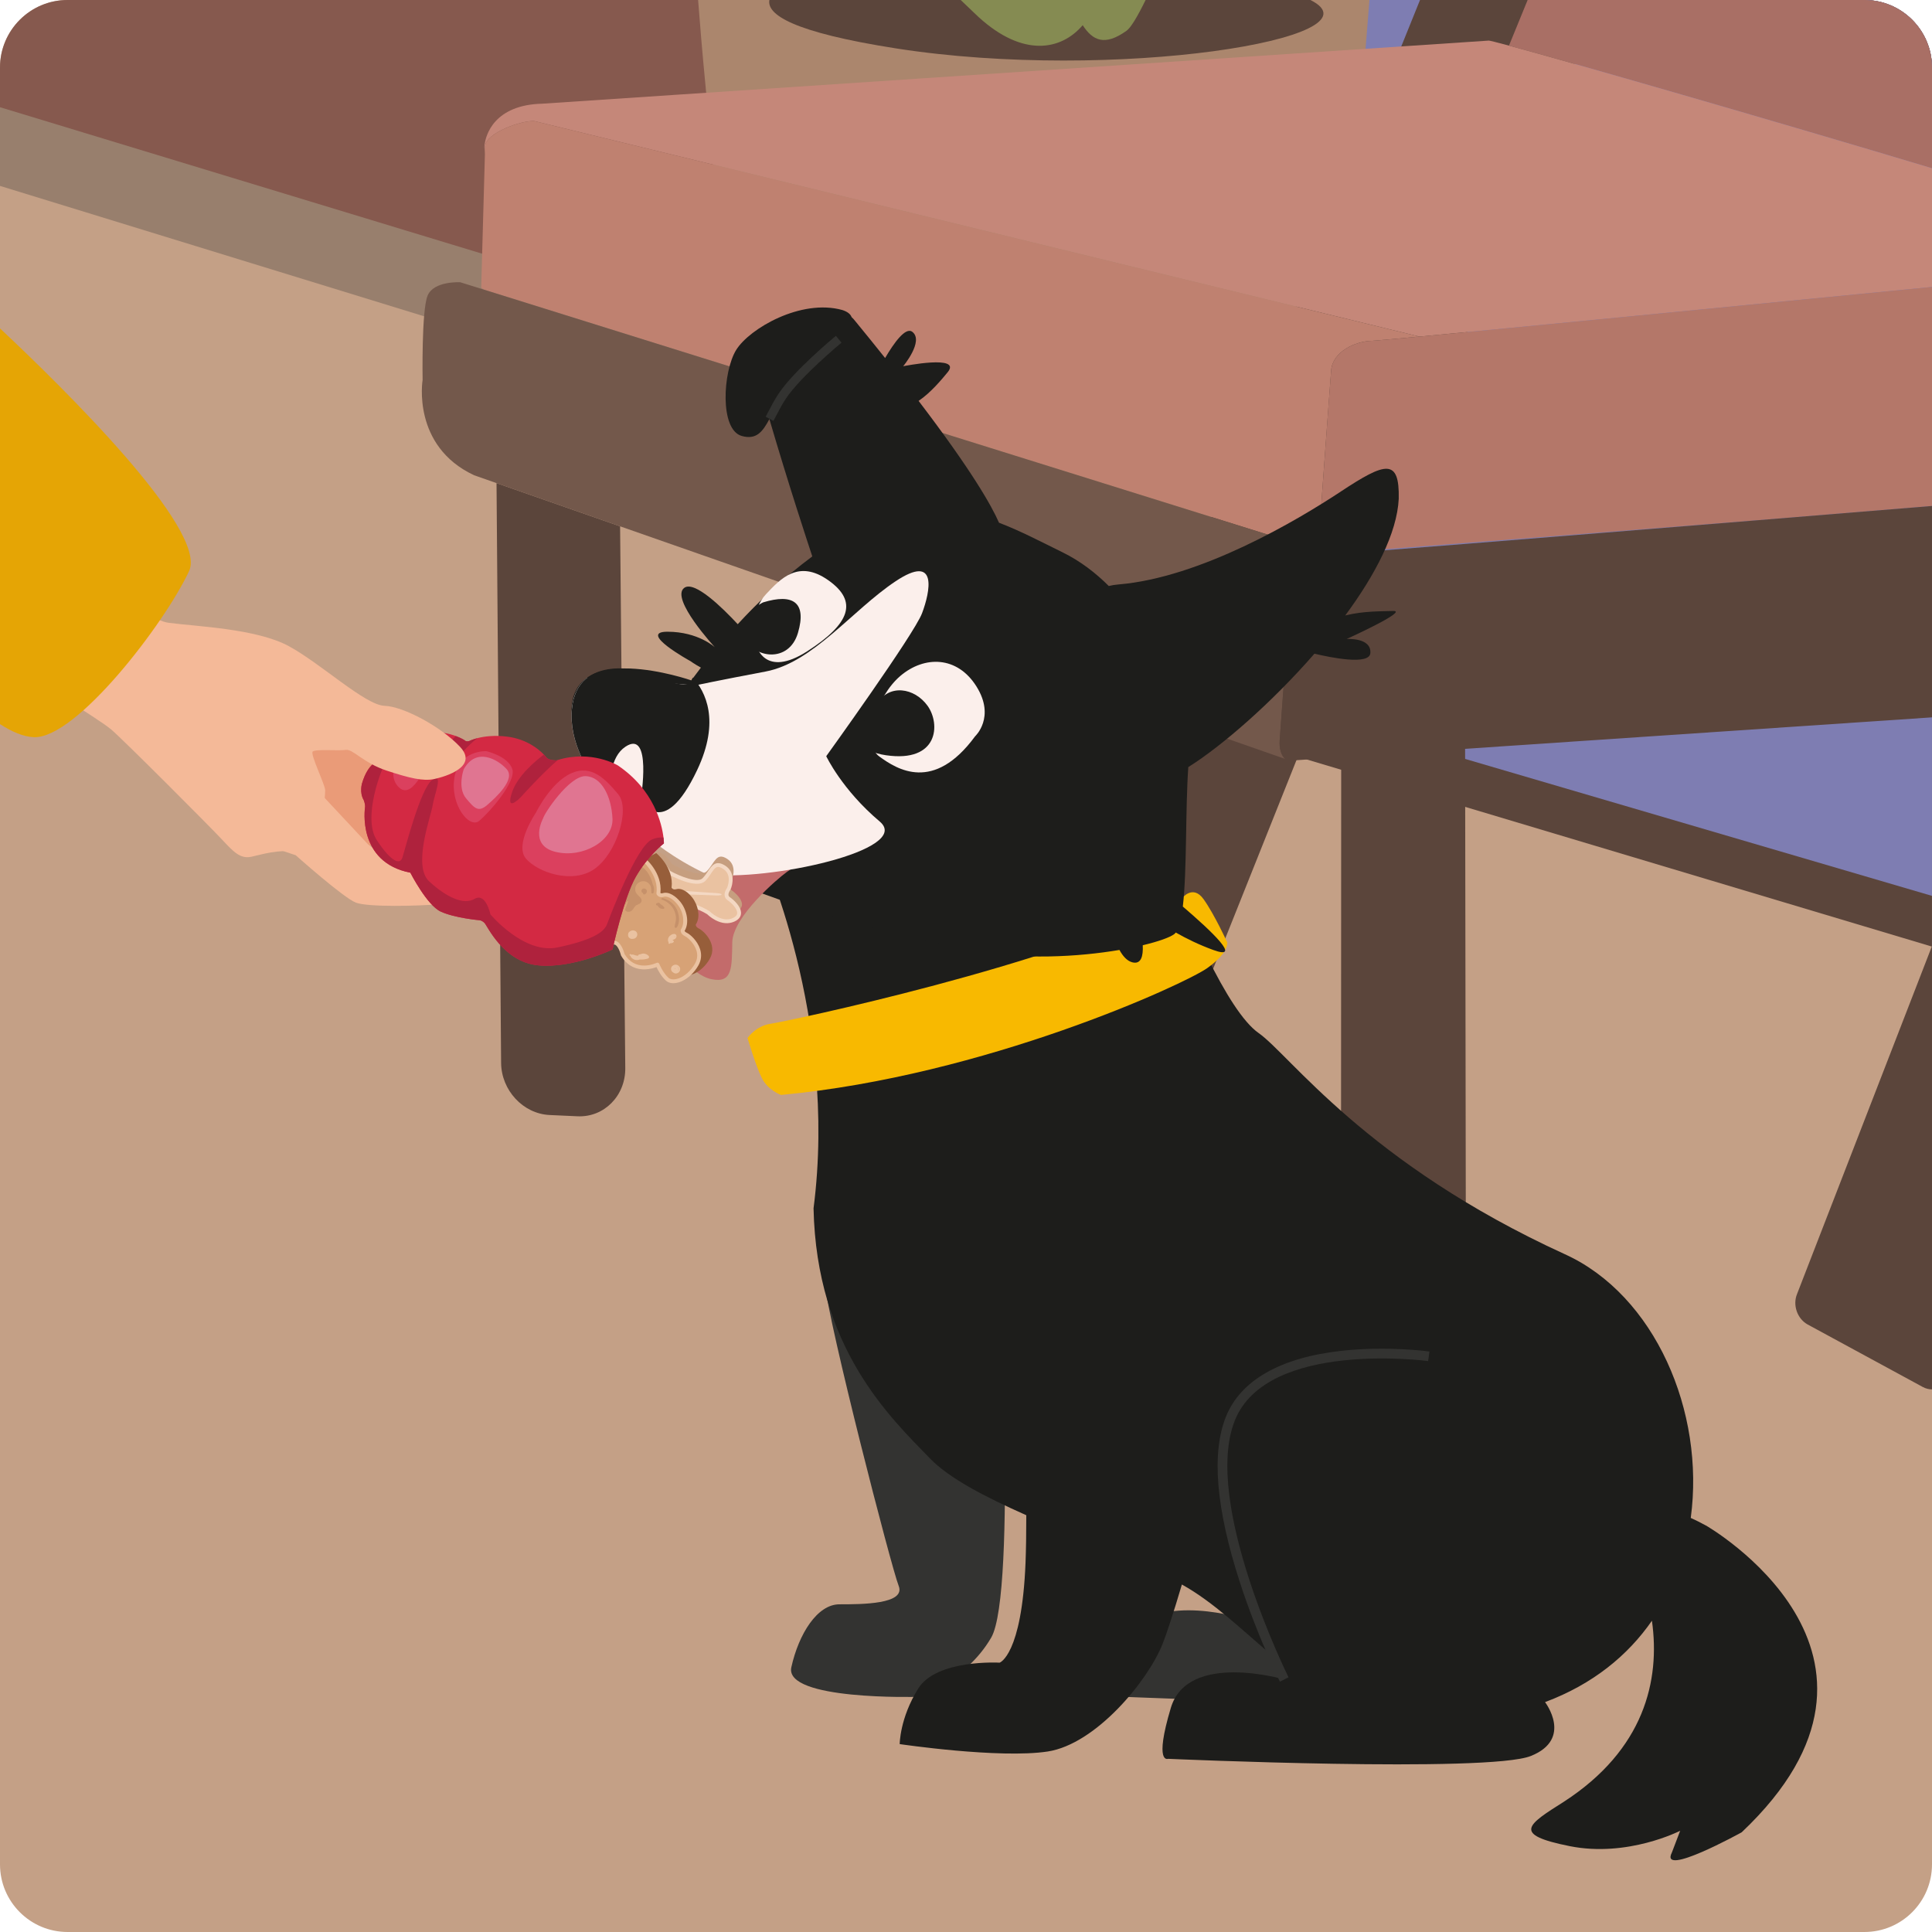 <svg fill="none" height="336" viewBox="0 0 336 336" width="336" xmlns="http://www.w3.org/2000/svg"><path d="m324.24 0h-312.48c-6.495 0-11.76 5.265-11.76 11.76v312.48c0 6.495 5.265 11.76 11.76 11.76h312.48c6.495 0 11.76-5.265 11.76-11.76v-312.48c0-6.495-5.265-11.76-11.76-11.76z" fill="#c4a086"/><path d="m336 11.76v117.704l-336-105v-12.704c0-6.495 5.265-11.76 11.76-11.76h312.48c6.495 0 11.76 5.265 11.76 11.76z" fill="#86594e"/><path d="m336 120.731v14.899l-109.664-33.715-7.882-2.422-218.454-67.163v-13.685l219.791 66.78 7.889 2.392z" fill="#987f6d"/><path d="m335.997 11.76v152.867l-110.043-32.939c-5.669-1.696-9.694-9.206-8.982-16.689l10.947-114.999h96.318c6.495 0 11.76 5.265 11.76 11.76z" fill="#5b453b"/><path d="m335.997 11.76v144.043l-99.997-29.333c-6.437-1.885-11.199-8.349-10.627-14.367l10.637-112.103h88.227c6.495 0 11.76 5.265 11.76 11.76z" fill="#7e7db2"/><path d="m238.163 0c-.336 4.358-.903 11.491-1.68 20.261-3.464 38.983-11.054 110.349-20.486 114.327-13.009 5.484-32.951 2.98-59.569-.914-20.197-2.95-30.069-80.593-33.647-117.872-.665-6.888-1.115-12.395-1.371-15.802z" fill="#ab866d"/><path d="m155.87 8.424c-18.09-2.826-22.535-5.914-22.061-8.424h94.09c13.242 6.616-34.215 14.33-72.029 8.424z" fill="#5b453b"/><path d="m199.235 0c-1.445 2.957-2.587 4.828-3.303 5.342-3.847 2.755-5.906 1.69-7.637-.961-3.787 4.439-10.419 5.571-18.06-1.374 0 0-1.169-1.095-3.155-3.007z" fill="#858b52"/><path d="m278.264 0-68.504 171.548c-.735 1.747-2.762 2.433-4.499 1.526l-20.183-10.514c-1.734-.904-2.55-3.057-1.811-4.788l63.692-157.772z" fill="#5b453b"/><path d="m108.743 185.757c.047 4.812-3.683 8.585-8.286 8.38l-4.879-.222c-4.6-.215-8.393-4.297-8.43-9.072l-.796-100.826 21.49 7.516z" fill="#5b453b"/><path d="m336 11.76v17.499c-28.933-8.689-62.741-18.399-73.57-21.323l3.245-7.936h58.565c6.495 0 11.76 5.265 11.76 11.76z" fill="#a96f65"/><path d="m335.999 29.259v20.647c-34.175 3.337-72.59 7.076-89.134 8.629h-.004l-153.945-37.484c-2.201-.141-8.41 2.053-8.548 4.381l-.04 1.505-.084-1.418c.128-2.157 1.838-7.298 10.063-7.486l164.62-10.974c.192.007 1.425.316 3.501.877 10.83 2.923 44.638 12.634 73.571 21.323z" fill="#c58779"/><path d="m246.863 58.535c-4.909.46-7.896.729-8.266.736-2.863.06-6.821 1.858-7.093 5.138-.269 3.276-2.073 28.278-2.073 28.278-.151 2.036.682 3.642 1.851 3.575 0 0 0 .03.014.091l-147.105-45.971c-.333-.198-.504-.323-.504-.373l.642-23.07.04-1.505c.138-2.329 6.347-4.523 8.548-4.381z" fill="#bf8170"/><path d="m231.302 96.392c-2.762.044-6.481 1.704-6.74 4.845-.131 1.582-.628 8.396-1.092 14.844-.477 6.525-.917 12.678-.917 12.678-.108 1.454.302 2.701.977 3.239l-115.688-40.465-21.49-7.516-3.894-1.364c-10.896-5.094-8.961-16.575-8.961-16.575s-.208-12.062.867-14.663c1.079-2.601 5.685-2.328 5.685-2.328l4.143 1.294 147.104 45.971s0 .027.007.04z" fill="#73584b"/><path d="m336.001 49.906v38.089c-10.057.823-20.536 1.683-30.815 2.52l-73.903 5.746c-1.169.067-2.002-1.539-1.851-3.575 0 0 1.804-25.002 2.073-28.278.272-3.279 4.23-5.077 7.093-5.137.369-.007 3.356-.276 8.265-.736h.004c16.544-1.552 54.959-5.292 89.134-8.629z" fill="#b47769"/><path d="m335.999 87.995v36.762l-81.198 5.473.168 112.419c0 5.185-3.786 9.287-8.423 9.106l-4.916-.192c-4.633-.188-8.423-4.559-8.42-9.713l.04-110.165-8.904.598-.816-.285c-.675-.538-1.085-1.784-.978-3.239 0 0 .44-6.152.917-12.678.464-6.447.961-13.262 1.092-14.844.259-3.142 3.979-4.802 6.741-4.845h.124c1.263.003 36.143-2.809 73.759-5.877 10.278-.837 20.758-1.697 30.814-2.52z" fill="#5b453b"/><path d="m312.53 225.046 23.47-60.521v77.109c-.541 0-1.092-.141-1.62-.427l-19.989-10.852c-1.817-.988-2.654-3.374-1.861-5.309z" fill="#5b453b"/><path d="m153.07 200.485s-10.299 15.449-9.653 22.529c.645 7.079 11.585 49.563 12.872 52.779 1.287 3.218-6.438 3.218-10.299 3.218-3.86 0-7.079 5.151-8.366 10.944s21.884 5.151 21.884 5.151 8.366-2.574 12.872-10.299c4.506-7.724 1.287-66.296 1.287-66.296s-12.231-19.955-20.597-18.023z" fill="#333331"/><path d="m240.58 225.084s-28.594-3.945-34.51 10.846c-5.917 14.791 9.367 45.356 9.367 45.356s-16.763-4.929-19.72 4.93c-2.956 9.861-.494 8.873-.494 8.873s55.713 2.467 63.105-.494c7.395-2.956 2.466-9.367 2.466-9.367s19.817-11.649 17.304-28.997-37.518-31.151-37.518-31.151z" fill="#333331"/><path d="m296.652 265.292c-.914-.504-1.781-.931-2.607-1.304 2.499-18.506-6.25-38.754-21.898-45.864-34.51-15.775-47.856-34.698-53.246-38.455-5.389-3.756-12.673-20.351-17.851-34.403-5.178-14.051-2.903-22.555-34.756-20.089s-34.017 22.529-34.017 22.529 13.511 29.107 9.21 62.435c.507 24.253 13.272 36.305 20.227 43.482 3.391 3.498 9.452 6.629 16.77 9.895 0 3.148-.04 5.971-.131 8.266-.645 16.091-4.506 17.378-4.506 17.378s-10.943-.646-14.159 4.505c-3.215 5.151-3.219 9.654-3.219 9.654s17.378 2.573 25.748 1.287c8.366-1.287 17.378-12.231 19.955-18.665.645-1.613 1.898-5.373 3.373-10.376 5.571 3.085 10.494 7.97 15.967 12.56 1.092 2.469 1.835 3.951 1.835 3.951s-16.763-4.929-19.72 4.929c-2.957 9.862-.494 8.874-.494 8.874s55.712 2.466 63.104-.494c7.396-2.957 2.466-9.368 2.466-9.368 8.296-3.098 14.401-8.107 18.588-14.155 1.472 10.372-1.334 22.424-15.305 31.476-6.384 4.032-9.072 5.712 1.008 7.728s19.209-2.674 19.209-2.674l-1.441 3.78c-2.241 4.442 12.136-3.512 12.136-3.512 32.834-31.043-6.239-53.373-6.239-53.373z" fill="#1d1d1b"/><path d="m222.587 292.451c-.037-.078-3.884-7.809-6.948-17.247-4.153-12.788-4.976-22.475-2.446-28.795 2.54-6.354 9.512-10.329 20.163-11.492 7.899-.863 14.945.084 15.244.128l-.228 1.663c-.279-.037-28.012-3.682-33.617 10.326-5.708 14.27 9.186 44.368 9.338 44.671l-1.502.752z" fill="#333331"/><path d="m205.503 156.288s1.909-2.571 3.81.087c1.902 2.658 4.113 7.503 4.113 7.503s.4 1.724-3.457 4.479c-3.858 2.759-38.62 18.769-74.142 22.068 0 0-2.241-.806-3.296-2.866-1.055-2.056-2.527-7.029-2.527-7.029s1.431-2.12 4.045-2.49c2.614-.372 49.715-10.231 71.451-21.752z" fill="#f8b900"/><path d="m233.216 85.469c-7.738 5.107-24.427 14.982-38.697 16.174-.622.051-1.183.145-1.69.269-2.228-2.227-4.903-4.324-8.071-5.873-3.545-1.734-7.177-3.662-11.017-5.131-1.328-3.037-4.832-9.183-13.985-21.188 2.07-1.391 3.968-3.659 5.054-4.983 2.563-3.118-7.735-1.045-7.735-1.045s3.652-4.378 1.596-5.978c-1.179-.917-3.216 1.942-4.738 4.55-1.616-2.029-3.353-4.18-5.235-6.471-.178-.235-.376-.444-.591-.635-.175-.491-.652-.931-1.613-1.24-7.16-2.003-16.165 3.212-18.47 6.952s-2.906 13.867.982 14.952c2.536.709 3.618-.729 4.801-2.93 3.326 11.364 6.74 21.699 7.463 23.876-5.061 3.747-9.496 8.027-12.97 11.787-2.607-2.806-7.543-7.668-9.317-6.307-2.453 1.885 5.342 10.319 5.342 10.319s-2.866-2.688-8.219-2.702c-5.352-.013 3.962 5.111 3.962 5.111s.746.541 1.828 1.132c-1.075 1.391-1.653 2.225-1.653 2.225s-21.652-7.547-20.836 6.085c.323 9.75 8.152 17.814 19.401 24.692 11.249 6.875 34.447 13.067 49.772 16.108 9.088 1.801 18.994 1.196 26.107-.01.611 1.126 1.357 1.925 2.241 2.154 1.515.39 1.908-1.049 1.811-2.971 2.769-.658 4.724-1.37 5.477-1.935.094-.07.185-.165.269-.275 1.868 1.065 4.045 2.13 6.494 3.024 5.155 1.881-.221-3.219-5.271-7.544.739-6.239.433-16.994.954-24.252 5.88-3.689 14.522-11.209 21.937-19.723 2.772.662 9.586 2.066 9.727-.118.179-2.738-4.126-2.436-4.126-2.436s11.011-5 8.041-4.875c-1.764.074-5.087-.027-8.286.783 5.228-7.077 9.012-14.331 9.304-20.305.141-7.08-2.305-6.377-10.043-1.27z" fill="#1d1d1b"/><path d="m134.512 73.201c.148-.276.296-.558.447-.854.481-.921 1.022-1.966 1.694-2.984 2.55-3.864 9.626-9.71 9.697-9.771l-.975-1.183c-.299.245-7.325 6.051-10.003 10.11-.715 1.085-1.276 2.167-1.774 3.121-.151.289-.295.568-.44.837l1.354.726z" fill="#333331"/><path d="m169.585 128.05s3.582-3.3.245-8.649c-3.336-5.346-9.058-5.409-13.245-1.851s-6.754 11.767-3.662 14.014c3.091 2.248 9.445 6.314 16.662-3.514z" fill="#fbefeb"/><path d="m131.548 112.285s1.428 5.752 8.851.974c7.422-4.781 8.887-8.645 3.672-12.334-5.215-3.689-8.333-.266-10.863 2.422-2.53 2.692-2.264 6.919-1.66 8.938z" fill="#fbefeb"/><path d="m132.709 104.765s-4.872 2.305-3.283 6.021 7.775 4.62 9.348-.719c1.572-5.336-.874-6.895-6.065-5.302z" fill="#1d1d1b"/><path d="m152.546 122.385s-7.55 7.644 1.553 8.964c9.102 1.324 9.495-5.413 7.224-8.591-2.272-3.179-6.724-3.854-8.773-.373z" fill="#1d1d1b"/><path d="m128.889 151.21s7.516-4.408 10.271-3.622-.867 3.031-2.362 4.093c-1.495 1.061-9.364 7.754-9.445 12.2-.077 4.448.04 7.163-3.619 6.414-3.659-.746-8.541-6.609-5.628-12.634 2.914-6.021 11.098-9.643 10.783-6.454z" fill="#c36b6b"/><path d="m143.696 131.514s2.728 5.813 9.301 11.36c5.829 4.916-19.317 10.483-30.059 9.176-6.011-2.805-9.707-6.055-9.707-6.055s-3.538-2.651-7.033-6.706c-3.45-3.992-6.857-9.354-6.797-14.868.03-3.303 1.146-5.326 2.688-6.522l19.051 1.253s3.797-.813 12.009-2.365c8.222-1.552 15.043-10.641 22.562-15.668 7.52-5.036 6.028 1.875 4.641 5.541-1.391 3.666-16.659 24.851-16.659 24.851z" fill="#fbefeb"/><path d="m121.257 133.896c-6.034 12.748-9.811 5.067-9.811 5.067s2.023-12.247-2.681-9.095c-2.635 1.757-2.87 6.027-2.561 9.424-3.45-3.991-6.857-9.354-6.797-14.868.121-11.108 12.415-7.694 12.415-7.694 1.032.638 7.906 3.592 8.424 1.609.03-.107.111-.272.248-.49 2.178 2.399 4.815 7.479.763 16.047z" fill="#1d1d1b"/><path d="m60.5 126.837s3.511 2.271 6.693 7.166c3.182 4.893 1.388 8.421.121 10.531-1.267 2.11-4.664 3.43-4.664 3.43l-14.196-11.726s-2.869-7.036 1.989-9.264c4.859-2.227 10.053-.137 10.053-.137z" fill="#ea9b78"/><path d="m42.672 145.804 8.753 2.93s8.36 7.462 10.486 8.252c2.127.79 10.745.605 14.586.255 3.841-.349 6.095-3.38 6.394-5.046.299-1.667-1.996-4.614-4.667-3.508-2.668 1.105-3.904 2.261-6.28 1.7s-7.09-2.634-8.01-3.622c-.921-.988-8.081-8.649-8.081-8.649s-5.127-4.001-8.094-1.233c-2.967 2.769-5.087 8.918-5.087 8.918z" fill="#f4b998"/><path d="m116.811 150.232s4.771 2.682 6.139 1.254c1.371-1.428 1.606-3.357 3.524-2.114 1.919 1.243.76 3.763.76 3.763s-.87 1.116.033 1.717c.904.602 3.008 2.672.803 3.653-2.207.981-4.378-1.244-4.378-1.244s-3.02-1.935-5.366-1.441c-2.345.494-3.249 1.532-3.249 1.532s-2.765 1.774-3.464-.01c-.702-1.784-.668-2.197 1.395-3.871 0 0-2.45-3.477-.088-4.898 2.362-1.422 3.888 1.663 3.888 1.663z" fill="#c69e7f"/><path d="m116.303 151.704s4.771 2.681 6.139 1.253c1.371-1.428 1.606-3.356 3.525-2.113 1.918 1.243.759 3.763.759 3.763s-.87 1.116.034 1.717c.903.601 3.007 2.671.803 3.652-2.208.982-4.378-1.243-4.378-1.243s-3.021-1.935-5.366-1.441c-2.346.494-3.249 1.532-3.249 1.532s-2.766 1.774-3.465-.01c-.702-1.784-.668-2.198 1.395-3.871 0 0-2.45-3.478-.088-4.899s3.888 1.663 3.888 1.663z" fill="#eac2a1"/><path d="m126.693 155.686c-.054-.329.198-.746.299-.877l.023-.03.017-.034c.443-.961.826-3.074-.88-4.18-1.66-1.075-2.362-.03-3.045.978-.265.397-.544.807-.903 1.183-.854.89-3.881-.286-5.652-1.263-.202-.367-.988-1.667-2.238-2.033-.682-.202-1.377-.091-2.069.326-.612.366-.992.89-1.129 1.549-.289 1.371.567 2.953.947 3.568-1.965 1.633-1.982 2.234-1.263 4.059.181.46.507.779.944.92.521.168 1.193.091 1.996-.235.571-.232.998-.504 1.018-.517l.04-.027.03-.034s.881-.967 3.068-1.424c2.063-.434 4.778 1.189 5.087 1.377.131.128.659.622 1.415 1.022 1.166.618 2.308.709 3.306.265.904-.4 1.132-.971 1.166-1.381.104-1.226-1.351-2.473-1.919-2.852-.151-.101-.232-.212-.255-.357zm1.512 3.152c-.031.339-.283.611-.773.83-.813.359-1.724.282-2.712-.236-.766-.403-1.29-.93-1.293-.934l-.027-.026-.034-.021c-.128-.08-3.165-2.002-5.611-1.488-.729.154-1.324.359-1.804.571-.965.43-1.455.891-1.59 1.028-.453.283-1.676.897-2.412.659-.245-.081-.42-.252-.528-.531-.645-1.64-.651-1.912 1.294-3.491l.074-.061c.04.044.101.071.185.078 2.086.117 4.169.252 6.256.332 1.018.041 2.04.054 3.058.098.52.023 1.045.05 1.569.06.504.007 1.035.078 1.529-.033.097-.02.151-.162.033-.205-.447-.158-.944-.138-1.411-.182-.521-.047-1.042-.074-1.562-.104-1.042-.06-2.08-.154-3.122-.222-2.086-.131-4.173-.211-6.263-.305-.118-.007-.208.047-.269.124l-.02-.03c-.013-.02-1.31-1.889-1.008-3.31.101-.477.37-.843.823-1.115.531-.32 1.035-.404 1.536-.259 1.142.332 1.865 1.757 1.878 1.784l.047.091.091.05c.511.289 5.04 2.762 6.545 1.193.4-.417.706-.87.974-1.274.699-1.038 1.019-1.512 2.127-.789 1.566 1.015.773 3.031.652 3.313-.117.158-.504.746-.406 1.354.053.326.242.605.544.806.692.461 1.687 1.489 1.626 2.241z" fill="#f4d8c3"/><path d="m114.125 148.361s3.128 2.527 2.668 6.011c0 0 .201.457.846.262.642-.195 1.707.151 2.729 1.428 1.021 1.277 1.522 3.424.641 4.724 0 0-.094.407.602.736.692.329 3.269 2.648 1.848 5.191-1.421 2.544-4.076 3.542-5.148 2.56-1.071-.981-1.673-2.536-1.673-2.536s-3.887 1.908-6.034-1.694c0 0-.531-2.224-1.58-2.123-1.048.1-6.454-8.793 5.101-14.563z" fill="#975e3a"/><path d="m111.838 149.375s3.128 2.527 2.668 6.011c0 0 .201.457.846.263.642-.195 1.707.151 2.729 1.428 1.021 1.276 1.522 3.423.641 4.724 0 0-.094.406.602.736.692.329 3.269 2.647 1.848 5.191-1.421 2.543-4.076 3.541-5.148 2.56s-1.673-2.537-1.673-2.537-3.887 1.909-6.035-1.693c0 0-.53-2.225-1.579-2.124-1.048.101-6.454-8.793 5.101-14.562z" fill="#d7a276"/><g fill="#eac2a1"><path d="m118.564 170.655c-.326.144-.658.248-.984.299-.723.117-1.358-.031-1.781-.42-.83-.76-1.384-1.825-1.623-2.349-.403.155-1.152.383-2.029.403-1.22.027-2.924-.359-4.116-2.359-.017-.03-.031-.06-.037-.094-.152-.631-.652-1.922-1.223-1.868-.676.064-1.707-1.398-2.205-3.128-.641-2.238-1.233-7.889 7.124-12.062.117-.057.255-.044.359.04.131.108 3.192 2.624 2.806 6.182.057.051.178.101.403.031 1.099-.333 2.315.578 3.084 1.539.551.688.951 1.599 1.103 2.506.161.964.023 1.851-.384 2.517.024.067.108.201.407.342.568.269 1.821 1.378 2.281 2.826.313.978.216 1.929-.285 2.826-.702 1.26-1.778 2.265-2.9 2.762zm-4.348-3.206c.081-.037.175-.037.256-.007.087.034.154.105.188.192.007.013.588 1.495 1.586 2.409.272.249.705.336 1.223.252 1.529-.249 2.792-1.626 3.407-2.728.406-.729.487-1.506.232-2.298-.403-1.267-1.532-2.238-1.936-2.43-.907-.433-.796-1.041-.783-1.112.011-.04.027-.077.048-.111.624-.927.564-2.846-.625-4.331-.908-1.132-1.845-1.478-2.373-1.317-.729.222-1.135-.195-1.246-.447-.024-.057-.034-.117-.027-.178.37-2.809-1.777-5.006-2.389-5.567-2.695 1.377-4.63 3.034-5.756 4.925-.907 1.526-1.276 3.165-1.095 4.872.242 2.302 1.435 3.915 1.791 4.032 1.22-.09 1.794 1.912 1.902 2.325.823 1.355 2.002 2.027 3.504 1.993 1.153-.027 2.063-.467 2.073-.47.004 0 .007-.004.01-.007z"/><path d="m117.559 167.768c-.323-.027-.665.158-.8.457-.124.282-.044.632.195.83.04.034.081.057.128.077.053.047.117.088.184.118.276.124.592.037.8-.171.215-.212.289-.531.172-.814-.115-.272-.384-.473-.679-.497zm-.202.625s.027.02.041.034c.01.01.02.023.03.037-.004.013-.01.023-.017.033 0 0-.01.01-.013.01-.007 0-.011.007-.017.007.017-.007-.014 0-.024 0s-.017-.003-.027-.007c0-.04.01-.08.027-.117zm.692.158c.007.131-.05.259-.137.356.121-.185.134-.426.016-.625-.063-.107-.151-.195-.262-.245.054.02.104.044.148.081.135.104.225.265.232.433z"/><path d="m117.296 162.43c-.268-.041-.551.117-.752.289-.067 0-.118.057-.125.117-.127.141-.231.323-.235.507-.05.175-.013.37.098.508-.004.057-.01.111-.017.164-.01.101.094.162.185.121.057-.026.104-.063.144-.107.215.034.447-.047.578-.222.044-.06.034-.131-.023-.178-.071-.057-.142-.117-.212-.175.087-.006.171-.02.255-.057.158-.067.296-.154.383-.306.071-.124.098-.282.051-.42-.051-.137-.178-.225-.32-.248zm-.477 1.286c-.02.007-.037.014-.057.017 0-.02.004-.04.007-.06.017.013.033.03.05.043zm.608-.732s-.013.027-.02.037c.007-.047 0-.098-.01-.145.024-.033.044-.067.057-.107.017.071 0 .148-.027.212z"/><path d="m109.764 161.855c-.178.064-.323.192-.417.343-.013-.01-.027-.02-.043-.027h-.007c-.024.07-.034.141-.037.215-.061.191-.047.403.07.591.162.266.471.356.75.296.433.007.786-.39.749-.833-.044-.518-.618-.746-1.062-.582z"/><path d="m112.835 166.276c-.326-.362-.813-.534-1.29-.379-.034.01-.068.023-.101.04-.03.003-.057.01-.084.024-.057.01-.114.02-.172.03-.121.02-.225.128-.245.242-.279-.044-.558-.111-.843-.219-.094-.033-.192-.013-.272.037-.031-.03-.061-.06-.091-.09-.111-.115-.339.043-.222.168.054.057.108.117.168.174 0 .054.017.108.057.158.407.504 1.008.612 1.532.41.488.03.975-.027 1.439-.178.161-.054.238-.286.124-.413z"/></g><path d="m113.508 153.774c.242.423.32.94.188 1.424-.067.239-.443.252-.43-.03.014-.322-.013-.662-.077-1.001-.289-.692-1.052-1.132-1.868-.8-.524.215-.84.699-.85 1.26-.01.571.312.928.716 1.29.289.259.541.602.315.992-.228.389-.735.362-1.021.672-.299.319-.403.735-.833.924-.306.134-.635.104-.871-.142-.067-.07-.063-.164-.033-.252.168-.467.336-.93.504-1.397-.188.017-.346.148-.387.366-.026.144-.178.269-.329.249-.222-.031-.443-.064-.665-.101-.198.883-.39 1.767-.585 2.651-.033.154-.201.262-.359.212-.494-.168-.985-.34-1.475-.511-.074.033-.165.037-.246-.014-.074-.043-.137-.09-.198-.141-.101-.033-.205-.07-.306-.107-.201-.071-.154-.286-.016-.377-.303-.843.242-2.079.547-2.795.477-1.116 1.112-2.171 1.882-3.111.726-.888 1.67-1.906 2.728-2.386 1.055-.481 2.03.084 2.678.937.504.666.817 1.405.998 2.188z" fill="#c6916a"/><path d="m111.931 154.52c-.239.037-.42.248-.37.494.027.141.128.255.256.305.013.064.043.125.087.185.047.064.161.077.228.044.222-.121.397-.34.37-.605-.03-.272-.302-.46-.568-.42z" fill="#c6916a"/><path d="m115.52 157.805c-.171-.232-.369-.403-.601-.524-.027-.023-.057-.044-.088-.06-.057-.148-.191-.239-.356-.236-.077 0-.151.041-.178.108-.027-.003-.054-.01-.084-.014-.067-.006-.117.078-.084.125-.07.094-.054.232.114.255.041.007.081.01.121.017.172.39.595.638 1.035.588.121-.013.192-.158.118-.255z" fill="#c6916a"/><path d="m117.687 158.118c-.504-.991-1.375-1.649-2.44-1.928-.174-.044-.322.208-.127.272.904.295 1.713.991 2.116 1.854.199.42.306.888.323 1.351.02.534-.178.981-.235 1.495-.024.215.265.286.383.125.618-.837.42-2.302-.02-3.169z" fill="#c6916a"/><path d="m115.39 145.67c.074.635.074 1.004.074 1.004s-2.782 2.147-4.888 5.813c-2.107 3.669-4.046 12.634-4.046 12.634s-6.975 3.37-12.983 2.758c-6.011-.611-8.78-6.847-9.277-7.355-.497-.507-.948-.49-.948-.49s-4.267-.383-6.676-1.499c-2.409-1.115-5.282-6.764-5.282-6.764-9.327-1.824-7.886-11.299-7.886-11.299.101-.592-.235-1.354-.235-1.354-.759-1.301-.279-2.883-.279-2.883 1.058-3.565 2.826-3.894 2.826-3.894.685-.306 1.946-1.774 1.946-1.774.034-.031.067-.061.101-.091 4.603-4.153 9.163-3.313 11.434-2.47.937.35 1.485.699 1.485.699.356.39.887.151.887.151s.487-.252 1.394-.487c1.126-.289 2.9-.548 5.198-.255 3.343.423 5.443 2.17 6.35 3.114.218.229.37.41.45.515.423.54 1.767.49 1.767.49.067-.023.134-.044.202-.064 5.88-1.801 10.432.941 10.432.941 6.341 4.277 7.675 10.214 7.953 12.556z" fill="#d32943"/><path d="m115.39 145.669c.074.636.074 1.005.074 1.005s-2.782 2.147-4.888 5.813c-2.107 3.669-4.046 12.634-4.046 12.634s-6.975 3.37-12.983 2.758c-6.011-.611-8.78-6.848-9.277-7.355-.497-.507-.948-.491-.948-.491s-4.267-.383-6.676-1.498c-2.409-1.116-5.282-6.764-5.282-6.764-9.327-1.824-7.886-11.299-7.886-11.299.101-.592-.235-1.355-.235-1.355-.759-1.3-.279-2.882-.279-2.882 1.058-3.565 2.826-3.895 2.826-3.895.685-.305 1.946-1.774 1.946-1.774l.101-.09c.07.315-.01.739-.38 1.31-1.243 1.919-4.432 10.53-1.922 14.334 2.51 3.803 4.015 4.321 4.445 3.034.43-1.284 3.165-12.153 5.201-13.514 2.036-1.361.329 2.587.057 4.438-.272 1.852-3.535 10.497-.605 13.202 2.933 2.705 5.957 4.186 7.909 3.044 1.952-1.139 2.745 2.698 2.745 2.698s5.83 6.975 11.663 5.752c5.833-1.223 8.057-2.577 8.605-4.005.551-1.428 5.093-13.557 7.832-14.774.705-.312 1.384-.389 2.002-.332z" fill="#af223d"/><path d="m83.034 128.373c-1.814 1.367-3.078 3.054-3.078 3.054s-2.174 2.695-3.061.904c-.575-1.163 1.115-3.105 2.372-4.321.938.349 1.485.699 1.485.699.356.389.887.151.887.151s.487-.252 1.394-.487z" fill="#af223d"/><path d="m97.004 132.173c-2.863 2.473-6.458 6.485-6.458 6.485s-2.738 2.856-1.488-.887c.954-2.859 4.096-5.467 5.527-6.539.218.229.37.41.45.515.423.54 1.767.49 1.767.49.067-.023.134-.044.202-.064z" fill="#af223d"/><path d="m84.586 130.637s-4.704-.245-5.541 4.512c-.833 4.758 2.577 9.039 4.291 7.614s6.535-6.831 5.746-9.058c-.786-2.228-4.496-3.068-4.496-3.068z" fill="#db405e"/><path d="m93.197 141.342s-3.807 5.591-1.717 7.996c2.09 2.406 8.091 4.462 11.911 1.785 3.821-2.678 6.287-10.43 4.113-13.004-2.174-2.573-4.6-5.228-8.171-3.632-3.572 1.596-6.132 6.851-6.132 6.851z" fill="#db405e"/><path d="m69.81 130.724c-.302.165-2.809 4.086-.346 6.283 2.463 2.198 5.084-4.932 5.084-4.932s1.146-2.533-1.361-2.916c-2.507-.38-3.377 1.565-3.377 1.565z" fill="#db405e"/><path d="m94.447 142.337s-2.564 4.67 2.187 5.82c4.751 1.145 10.066-1.956 9.885-5.783s-1.861-7.318-4.691-7.392c-2.829-.071-7.217 6.522-7.378 7.355z" fill="#e07591"/><path d="m80.631 133.829s-1.109 3.169.42 5.01c1.529 1.842 2.187 2.45 3.699 1.143 1.515-1.307 4.953-4.459 3.367-6.213-1.583-1.754-5.346-3.857-7.489.06z" fill="#e07591"/><path d="m70.918 130.695s-1.861 1.774-.554 3.155c1.304 1.381 2.806-.128 3.239-1.102.433-.975 1.089-2.433-.45-2.722-1.539-.289-2.234.669-2.234.669z" fill="#e07591"/><path d="m17.893 98.371s6.656 9.297 11.417 9.939c4.764.642 15.278.998 20.916 4.062 5.638 3.065 13.289 10.262 16.635 10.376 3.346.114 9.922 3.686 13.154 7.147 3.232 3.46-2.567 5.177-4.496 5.587-1.929.414-4.301-.148-8.323-1.478-4.022-1.334-5.853-3.787-7.056-3.589-1.203.199-5.258-.178-5.752.283-.494.46 2.194 5.816 2.164 6.773-.034.958-.373 10.994-4.428 10.618s-6.478.497-8.407.911c-1.929.413-3.081-.824-5.161-3.048-2.08-2.224-16.884-17.082-19.209-19.078-2.325-1.992-16.434-10.5-16.434-10.5s3.424-16.004 14.979-18.003z" fill="#f4b998"/><path d="m32.884 99.322c-4.23 9.085-19.629 29.219-27.021 28.883-1.838-.084-3.861-.975-5.863-2.272v-68.823c10.944 10.268 36.207 35.068 32.884 42.212z" fill="#e5a505"/></svg>